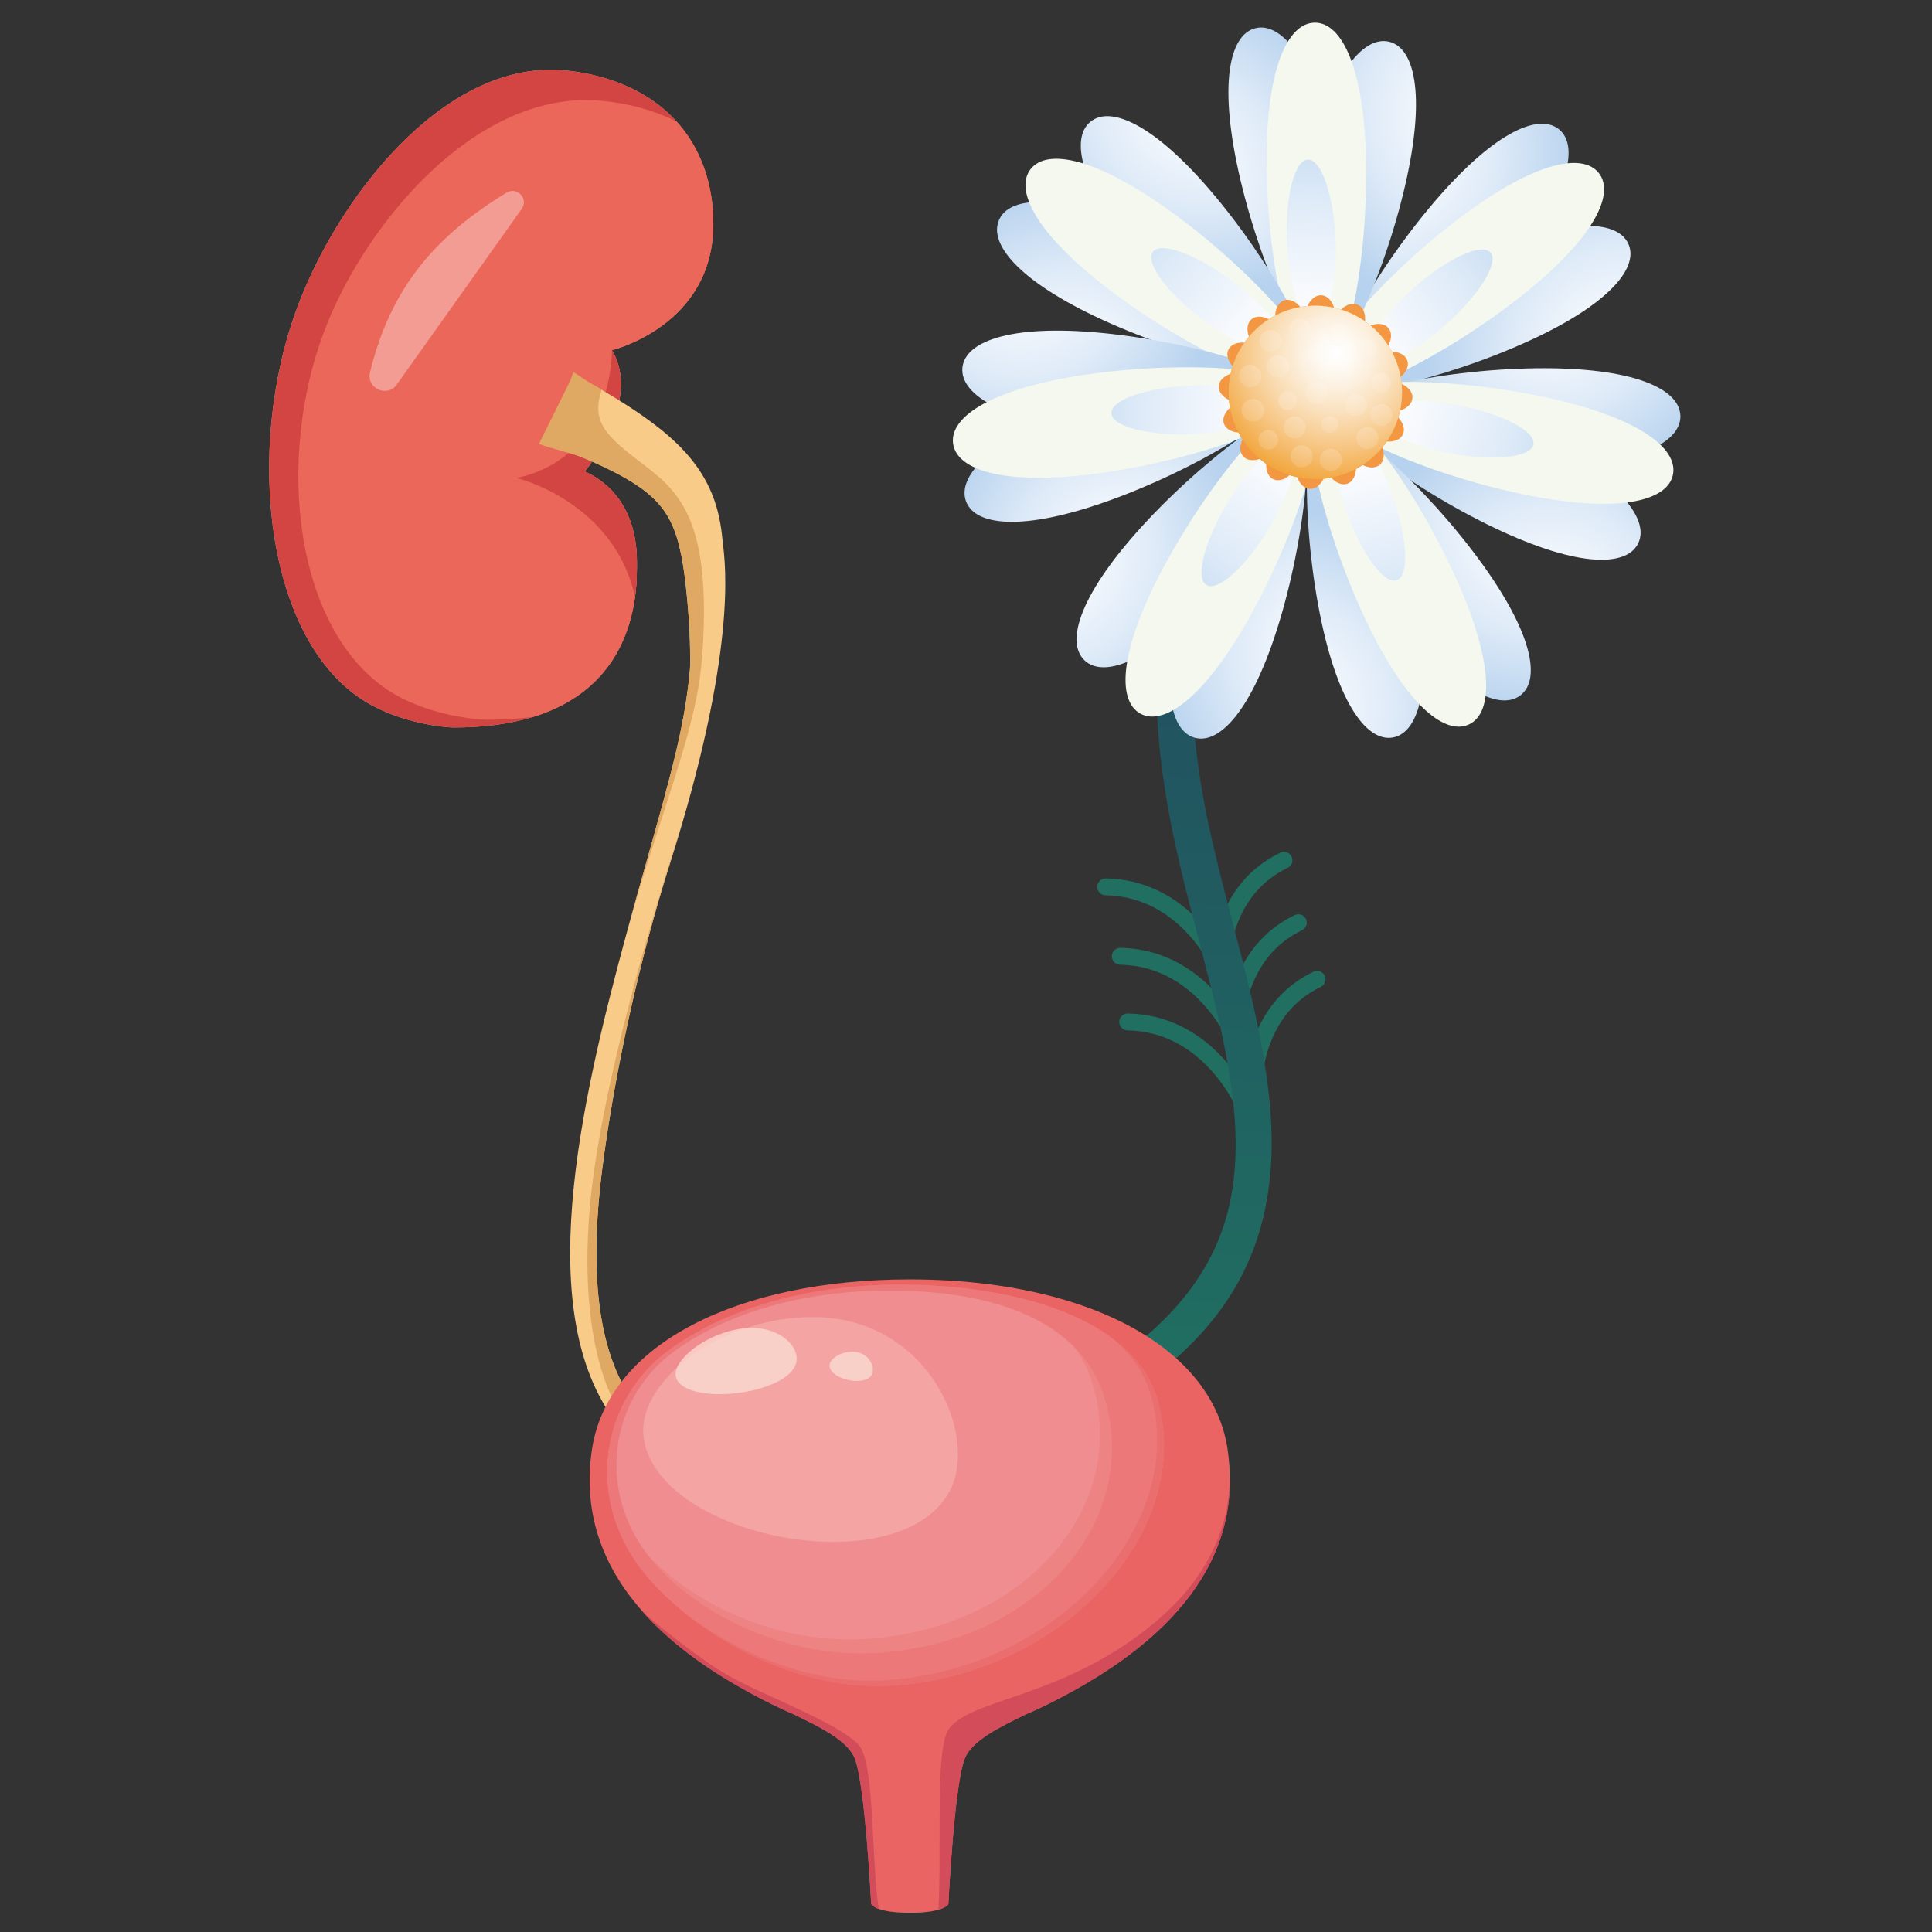 <svg xmlns="http://www.w3.org/2000/svg" xmlns:xlink="http://www.w3.org/1999/xlink" viewBox="0 0 512 512"><rect x="0" y="0" width="512" height="512" fill="#333333" stroke="none"/><defs><style>      .st0 {        fill: url(#_ÂÁ_Ï_ÌÌ_È_ËÂÌÚ_6);        mix-blend-mode: multiply;      }      .st1 {        fill: #f8c5c0;        opacity: .4;      }      .st2 {        fill: url(#_ÂÁ_Ï_ÌÌ_È_ËÂÌÚ_103);      }      .st3 {        fill: url(#_ÂÁ_Ï_ÌÌ_È_ËÂÌÚ_104);      }      .st4 {        fill: url(#_ÂÁ_Ï_ÌÌ_È_ËÂÌÚ_101);      }      .st5 {        fill: url(#_ÂÁ_Ï_ÌÌ_È_ËÂÌÚ_102);      }      .st6 {        fill: url(#_ÂÁ_Ï_ÌÌ_È_ËÂÌÚ_106);      }      .st7 {        fill: url(#_ÂÁ_Ï_ÌÌ_È_ËÂÌÚ_105);      }      .st8 {        fill: url(#_ÂÁ_Ï_ÌÌ_È_ËÂÌÚ_913);      }      .st9 {        fill: url(#_ÂÁ_Ï_ÌÌ_È_ËÂÌÚ_912);      }      .st10 {        fill: url(#_ÂÁ_Ï_ÌÌ_È_ËÂÌÚ_911);      }      .st11 {        fill: url(#_ÂÁ_Ï_ÌÌ_È_ËÂÌÚ_910);      }      .st12 {        fill: #f9cb89;      }      .st13 {        fill: url(#_ÂÁ_Ï_ÌÌ_È_ËÂÌÚ_9);      }      .st14 {        fill: #eb6759;      }      .st15 {        isolation: isolate;      }      .st16 {        fill: #d24c59;      }      .st17, .st18, .st19 {        fill: #e96463;      }      .st20 {        fill: #f19c28;      }      .st21 {        fill: #d4a49a;      }      .st18 {        opacity: .5;      }      .st19 {        opacity: .25;      }      .st22 {        fill: #f08d90;      }      .st23 {        fill: #dfa963;      }      .st24 {        fill: #f39742;      }      .st25 {        fill: #d75655;      }      .st26 {        fill: #f4f8ee;      }      .st27 {        fill: #d34542;      }      .st28 {        fill: #fff;        mix-blend-mode: soft-light;        opacity: .35;      }      .st29 {        fill: url(#_ÂÁ_Ï_ÌÌ_È_ËÂÌÚ_620);      }      .st29, .st30, .st31, .st32, .st33, .st34, .st35, .st36, .st37, .st38, .st39, .st40, .st41, .st42, .st43, .st44, .st45, .st46, .st47, .st48 {        mix-blend-mode: screen;        opacity: .18;      }      .st30 {        fill: url(#_ÂÁ_Ï_ÌÌ_È_ËÂÌÚ_611);      }      .st31 {        fill: url(#_ÂÁ_Ï_ÌÌ_È_ËÂÌÚ_610);      }      .st32 {        fill: url(#_ÂÁ_Ï_ÌÌ_È_ËÂÌÚ_612);      }      .st33 {        fill: url(#_ÂÁ_Ï_ÌÌ_È_ËÂÌÚ_614);      }      .st34 {        fill: url(#_ÂÁ_Ï_ÌÌ_È_ËÂÌÚ_613);      }      .st35 {        fill: url(#_ÂÁ_Ï_ÌÌ_È_ËÂÌÚ_615);      }      .st36 {        fill: url(#_ÂÁ_Ï_ÌÌ_È_ËÂÌÚ_619);      }      .st37 {        fill: url(#_ÂÁ_Ï_ÌÌ_È_ËÂÌÚ_616);      }      .st38 {        fill: url(#_ÂÁ_Ï_ÌÌ_È_ËÂÌÚ_618);      }      .st39 {        fill: url(#_ÂÁ_Ï_ÌÌ_È_ËÂÌÚ_617);      }      .st49 {        fill: #fce3d7;        opacity: .7;      }      .st50 {        fill: #206f61;      }      .st51 {        clip-path: url(#clippath);      }      .st52 {        fill: url(#_ÂÁ_Ï_ÌÌ_È_ËÂÌÚ_99);      }      .st53 {        fill: url(#_ÂÁ_Ï_ÌÌ_È_ËÂÌÚ_96);      }      .st54 {        fill: url(#_ÂÁ_Ï_ÌÌ_È_ËÂÌÚ_98);      }      .st55 {        fill: url(#_ÂÁ_Ï_ÌÌ_È_ËÂÌÚ_95);      }      .st56 {        fill: url(#_ÂÁ_Ï_ÌÌ_È_ËÂÌÚ_97);      }      .st57 {        fill: url(#_ÂÁ_Ï_ÌÌ_È_ËÂÌÚ_91);      }      .st58 {        fill: url(#_ÂÁ_Ï_ÌÌ_È_ËÂÌÚ_94);      }      .st59 {        fill: url(#_ÂÁ_Ï_ÌÌ_È_ËÂÌÚ_93);      }      .st60 {        fill: url(#_ÂÁ_Ï_ÌÌ_È_ËÂÌÚ_92);      }      .st61 {        fill: url(#_ÂÁ_Ï_ÌÌ_È_ËÂÌÚ_10);      }      .st62 {        fill: url(#_ÂÁ_Ï_ÌÌ_È_ËÂÌÚ_18);      }      .st40 {        fill: url(#_ÂÁ_Ï_ÌÌ_È_ËÂÌÚ_63);      }      .st41 {        fill: url(#_ÂÁ_Ï_ÌÌ_È_ËÂÌÚ_64);      }      .st42 {        fill: url(#_ÂÁ_Ï_ÌÌ_È_ËÂÌÚ_61);      }      .st43 {        fill: url(#_ÂÁ_Ï_ÌÌ_È_ËÂÌÚ_62);      }      .st44 {        fill: url(#_ÂÁ_Ï_ÌÌ_È_ËÂÌÚ_68);      }      .st45 {        fill: url(#_ÂÁ_Ï_ÌÌ_È_ËÂÌÚ_66);      }      .st46 {        fill: url(#_ÂÁ_Ï_ÌÌ_È_ËÂÌÚ_65);      }      .st47 {        fill: url(#_ÂÁ_Ï_ÌÌ_È_ËÂÌÚ_67);      }      .st48 {        fill: url(#_ÂÁ_Ï_ÌÌ_È_ËÂÌÚ_69);      }    </style><clipPath id="clippath"><path class="st27" d="M162.16,92.8s26.88-6.43,26.88-33.44c0-9.48-2.61-17.33-6.88-23.54-11.17-16.24-31.98-17.19-34.6-17.3-30.87-1.25-58.17,34.31-68.81,63.02-13.94,37.62-8.41,88.12,17.98,104.33,9.76,5.99,21.56,6.92,23.5,6.92,50.16,0,48.55-37.3,48.55-44.05s-1.93-18.33-13.83-23.79c0,0,15.37-18.65,7.2-32.15Z"></path></clipPath><linearGradient id="_&#xC2;&#xC1;_&#xCF;_&#xCC;&#xCC;_&#xC8;_&#xCB;&#xC2;&#xCC;&#xDA;_18" data-name="&#xA1;&#xC2;&#xC1;&#x2DA;&#xCF;&#x2C7;&#xCC;&#xCC;&#x2DA;&#xC8; &#x201E;&#xF8FF;&#x2021;&#x2030;&#xCB;&#xC2;&#xCC;&#xDA; 18" x1="292.96" y1="304.5" x2="292.96" y2="67.48" gradientTransform="translate(32.91 42.4) rotate(4.1)" gradientUnits="userSpaceOnUse"><stop offset="0" stop-color="#206f61"></stop><stop offset="1" stop-color="#214b60"></stop></linearGradient><radialGradient id="_&#xC2;&#xC1;_&#xCF;_&#xCC;&#xCC;_&#xC8;_&#xCB;&#xC2;&#xCC;&#xDA;_9" data-name="&#xA1;&#xC2;&#xC1;&#x2DA;&#xCF;&#x2C7;&#xCC;&#xCC;&#x2DA;&#xC8; &#x201E;&#xF8FF;&#x2021;&#x2030;&#xCB;&#xC2;&#xCC;&#xDA; 9" cx="-499.8" cy="-833.96" fx="-499.8" fy="-833.96" r="52.63" gradientTransform="translate(75.58 1000.21) rotate(52.32)" gradientUnits="userSpaceOnUse"><stop offset="0" stop-color="#fff"></stop><stop offset=".21" stop-color="#f6f9fd"></stop><stop offset=".55" stop-color="#dfebf8"></stop><stop offset=".96" stop-color="#bad4ef"></stop><stop offset="1" stop-color="#b7d2ef"></stop></radialGradient><radialGradient id="_&#xC2;&#xC1;_&#xCF;_&#xCC;&#xCC;_&#xC8;_&#xCB;&#xC2;&#xCC;&#xDA;_91" data-name="&#xA1;&#xC2;&#xC1;&#x2DA;&#xCF;&#x2C7;&#xCC;&#xCC;&#x2DA;&#xC8; &#x201E;&#xF8FF;&#x2021;&#x2030;&#xCB;&#xC2;&#xCC;&#xDA; 9" cx="-580.97" cy="-818.31" fx="-580.97" fy="-818.31" r="50.71" xlink:href="#_&#xC2;&#xC1;_&#xCF;_&#xCC;&#xCC;_&#xC8;_&#xCB;&#xC2;&#xCC;&#xDA;_9"></radialGradient><linearGradient id="_&#xC2;&#xC1;_&#xCF;_&#xCC;&#xCC;_&#xC8;_&#xCB;&#xC2;&#xCC;&#xDA;_10" data-name="&#xA1;&#xC2;&#xC1;&#x2DA;&#xCF;&#x2C7;&#xCC;&#xCC;&#x2DA;&#xC8; &#x201E;&#xF8FF;&#x2021;&#x2030;&#xCB;&#xC2;&#xCC;&#xDA; 10" x1="-374.78" y1="-887.23" x2="-369.05" y2="-952.9" gradientTransform="translate(-58.08 965.9) rotate(48.46)" gradientUnits="userSpaceOnUse"><stop offset="0" stop-color="#fff"></stop><stop offset=".21" stop-color="#f6f9fd"></stop><stop offset=".55" stop-color="#dfebf8"></stop><stop offset=".96" stop-color="#bad4ef"></stop><stop offset="1" stop-color="#b7d2ef"></stop></linearGradient><radialGradient id="_&#xC2;&#xC1;_&#xCF;_&#xCC;&#xCC;_&#xC8;_&#xCB;&#xC2;&#xCC;&#xDA;_92" data-name="&#xA1;&#xC2;&#xC1;&#x2DA;&#xCF;&#x2C7;&#xCC;&#xCC;&#x2DA;&#xC8; &#x201E;&#xF8FF;&#x2021;&#x2030;&#xCB;&#xC2;&#xCC;&#xDA; 9" cx="2313.33" cy="-1137.33" fx="2313.33" fy="-1137.33" r="52.63" gradientTransform="translate(-1908.33 1195.09) rotate(-.68)" xlink:href="#_&#xC2;&#xC1;_&#xCF;_&#xCC;&#xCC;_&#xC8;_&#xCB;&#xC2;&#xCC;&#xDA;_9"></radialGradient><radialGradient id="_&#xC2;&#xC1;_&#xCF;_&#xCC;&#xCC;_&#xC8;_&#xCB;&#xC2;&#xCC;&#xDA;_93" data-name="&#xA1;&#xC2;&#xC1;&#x2DA;&#xCF;&#x2C7;&#xCC;&#xCC;&#x2DA;&#xC8; &#x201E;&#xF8FF;&#x2021;&#x2030;&#xCB;&#xC2;&#xCC;&#xDA; 9" cx="2232.16" cy="-1121.68" fx="2232.16" fy="-1121.68" r="50.72" gradientTransform="translate(-1908.33 1195.09) rotate(-.68)" xlink:href="#_&#xC2;&#xC1;_&#xCF;_&#xCC;&#xCC;_&#xC8;_&#xCB;&#xC2;&#xCC;&#xDA;_9"></radialGradient><linearGradient id="_&#xC2;&#xC1;_&#xCF;_&#xCC;&#xCC;_&#xC8;_&#xCB;&#xC2;&#xCC;&#xDA;_101" data-name="&#xA1;&#xC2;&#xC1;&#x2DA;&#xCF;&#x2C7;&#xCC;&#xCC;&#x2DA;&#xC8; &#x201E;&#xF8FF;&#x2021;&#x2030;&#xCB;&#xC2;&#xCC;&#xDA; 10" x1="-188.76" y1="651.29" x2="-183.04" y2="585.62" gradientTransform="translate(534 -561.49)" xlink:href="#_&#xC2;&#xC1;_&#xCF;_&#xCC;&#xCC;_&#xC8;_&#xCB;&#xC2;&#xCC;&#xDA;_10"></linearGradient><radialGradient id="_&#xC2;&#xC1;_&#xCF;_&#xCC;&#xCC;_&#xC8;_&#xCB;&#xC2;&#xCC;&#xDA;_94" data-name="&#xA1;&#xC2;&#xC1;&#x2DA;&#xCF;&#x2C7;&#xCC;&#xCC;&#x2DA;&#xC8; &#x201E;&#xF8FF;&#x2021;&#x2030;&#xCB;&#xC2;&#xCC;&#xDA; 9" cx="4301.43" cy="996.39" fx="4301.43" fy="996.39" r="52.63" gradientTransform="translate(-3036.83 2895.16) rotate(-53.58)" xlink:href="#_&#xC2;&#xC1;_&#xCF;_&#xCC;&#xCC;_&#xC8;_&#xCB;&#xC2;&#xCC;&#xDA;_9"></radialGradient><radialGradient id="_&#xC2;&#xC1;_&#xCF;_&#xCC;&#xCC;_&#xC8;_&#xCB;&#xC2;&#xCC;&#xDA;_95" data-name="&#xA1;&#xC2;&#xC1;&#x2DA;&#xCF;&#x2C7;&#xCC;&#xCC;&#x2DA;&#xC8; &#x201E;&#xF8FF;&#x2021;&#x2030;&#xCB;&#xC2;&#xCC;&#xDA; 9" cx="4220.26" cy="1012.05" fx="4220.26" fy="1012.05" r="50.72" gradientTransform="translate(-3036.83 2895.16) rotate(-53.58)" xlink:href="#_&#xC2;&#xC1;_&#xCF;_&#xCC;&#xCC;_&#xC8;_&#xCB;&#xC2;&#xCC;&#xDA;_9"></radialGradient><linearGradient id="_&#xC2;&#xC1;_&#xCF;_&#xCC;&#xCC;_&#xC8;_&#xCB;&#xC2;&#xCC;&#xDA;_102" data-name="&#xA1;&#xC2;&#xC1;&#x2DA;&#xCF;&#x2C7;&#xCC;&#xCC;&#x2DA;&#xC8; &#x201E;&#xF8FF;&#x2021;&#x2030;&#xCB;&#xC2;&#xCC;&#xDA; 10" x1="-1247.17" y1="1845.07" x2="-1241.45" y2="1779.41" gradientTransform="translate(1568.13 -1744.23)" xlink:href="#_&#xC2;&#xC1;_&#xCF;_&#xCC;&#xCC;_&#xC8;_&#xCB;&#xC2;&#xCC;&#xDA;_10"></linearGradient><radialGradient id="_&#xC2;&#xC1;_&#xCF;_&#xCC;&#xCC;_&#xC8;_&#xCB;&#xC2;&#xCC;&#xDA;_96" data-name="&#xA1;&#xC2;&#xC1;&#x2DA;&#xCF;&#x2C7;&#xCC;&#xCC;&#x2DA;&#xC8; &#x201E;&#xF8FF;&#x2021;&#x2030;&#xCB;&#xC2;&#xCC;&#xDA; 9" cx="4100.22" cy="3450" fx="4100.22" fy="3450" r="52.63" gradientTransform="translate(-2568.35 4615.77) rotate(-98.08)" xlink:href="#_&#xC2;&#xC1;_&#xCF;_&#xCC;&#xCC;_&#xC8;_&#xCB;&#xC2;&#xCC;&#xDA;_9"></radialGradient><radialGradient id="_&#xC2;&#xC1;_&#xCF;_&#xCC;&#xCC;_&#xC8;_&#xCB;&#xC2;&#xCC;&#xDA;_97" data-name="&#xA1;&#xC2;&#xC1;&#x2DA;&#xCF;&#x2C7;&#xCC;&#xCC;&#x2DA;&#xC8; &#x201E;&#xF8FF;&#x2021;&#x2030;&#xCB;&#xC2;&#xCC;&#xDA; 9" cx="4019.04" cy="3465.65" fx="4019.04" fy="3465.65" r="50.72" gradientTransform="translate(-2568.35 4615.77) rotate(-98.08)" xlink:href="#_&#xC2;&#xC1;_&#xCF;_&#xCC;&#xCC;_&#xC8;_&#xCB;&#xC2;&#xCC;&#xDA;_9"></radialGradient><linearGradient id="_&#xC2;&#xC1;_&#xCF;_&#xCC;&#xCC;_&#xC8;_&#xCB;&#xC2;&#xCC;&#xDA;_103" data-name="&#xA1;&#xC2;&#xC1;&#x2DA;&#xCF;&#x2C7;&#xCC;&#xCC;&#x2DA;&#xC8; &#x201E;&#xF8FF;&#x2021;&#x2030;&#xCB;&#xC2;&#xCC;&#xDA; 10" x1="-2498.16" y1="1989.43" x2="-2492.43" y2="1923.77" gradientTransform="translate(-1649.93 -2387.52) rotate(-90)" xlink:href="#_&#xC2;&#xC1;_&#xCF;_&#xCC;&#xCC;_&#xC8;_&#xCB;&#xC2;&#xCC;&#xDA;_10"></linearGradient><radialGradient id="_&#xC2;&#xC1;_&#xCF;_&#xCC;&#xCC;_&#xC8;_&#xCB;&#xC2;&#xCC;&#xDA;_98" data-name="&#xA1;&#xC2;&#xC1;&#x2DA;&#xCF;&#x2C7;&#xCC;&#xCC;&#x2DA;&#xC8; &#x201E;&#xF8FF;&#x2021;&#x2030;&#xCB;&#xC2;&#xCC;&#xDA; 9" cx="-2001.7" cy="1455.03" fx="-2001.7" fy="1455.03" r="52.63" gradientTransform="translate(1423.97 2420.03) rotate(101.83)" xlink:href="#_&#xC2;&#xC1;_&#xCF;_&#xCC;&#xCC;_&#xC8;_&#xCB;&#xC2;&#xCC;&#xDA;_9"></radialGradient><radialGradient id="_&#xC2;&#xC1;_&#xCF;_&#xCC;&#xCC;_&#xC8;_&#xCB;&#xC2;&#xCC;&#xDA;_99" data-name="&#xA1;&#xC2;&#xC1;&#x2DA;&#xCF;&#x2C7;&#xCC;&#xCC;&#x2DA;&#xC8; &#x201E;&#xF8FF;&#x2021;&#x2030;&#xCB;&#xC2;&#xCC;&#xDA; 9" cx="-2082.87" cy="1470.68" fx="-2082.87" fy="1470.68" r="50.72" gradientTransform="translate(1423.97 2420.03) rotate(101.83)" xlink:href="#_&#xC2;&#xC1;_&#xCF;_&#xCC;&#xCC;_&#xC8;_&#xCB;&#xC2;&#xCC;&#xDA;_9"></radialGradient><linearGradient id="_&#xC2;&#xC1;_&#xCF;_&#xCC;&#xCC;_&#xC8;_&#xCB;&#xC2;&#xCC;&#xDA;_104" data-name="&#xA1;&#xC2;&#xC1;&#x2DA;&#xCF;&#x2C7;&#xCC;&#xCC;&#x2DA;&#xC8; &#x201E;&#xF8FF;&#x2021;&#x2030;&#xCB;&#xC2;&#xCC;&#xDA; 10" x1="-1637.45" y1="-1546.56" x2="-1631.72" y2="-1612.22" gradientTransform="translate(-1250.29 -1455.69) rotate(-180)" xlink:href="#_&#xC2;&#xC1;_&#xCF;_&#xCC;&#xCC;_&#xC8;_&#xCB;&#xC2;&#xCC;&#xDA;_10"></linearGradient><radialGradient id="_&#xC2;&#xC1;_&#xCF;_&#xCC;&#xCC;_&#xC8;_&#xCB;&#xC2;&#xCC;&#xDA;_910" data-name="&#xA1;&#xC2;&#xC1;&#x2DA;&#xCF;&#x2C7;&#xCC;&#xCC;&#x2DA;&#xC8; &#x201E;&#xF8FF;&#x2021;&#x2030;&#xCB;&#xC2;&#xCC;&#xDA; 9" cx="-1073.43" cy="4230.19" fx="-1073.43" fy="4230.19" r="52.63" gradientTransform="translate(1140.49 4477.73) rotate(155.19)" xlink:href="#_&#xC2;&#xC1;_&#xCF;_&#xCC;&#xCC;_&#xC8;_&#xCB;&#xC2;&#xCC;&#xDA;_9"></radialGradient><radialGradient id="_&#xC2;&#xC1;_&#xCF;_&#xCC;&#xCC;_&#xC8;_&#xCB;&#xC2;&#xCC;&#xDA;_911" data-name="&#xA1;&#xC2;&#xC1;&#x2DA;&#xCF;&#x2C7;&#xCC;&#xCC;&#x2DA;&#xC8; &#x201E;&#xF8FF;&#x2021;&#x2030;&#xCB;&#xC2;&#xCC;&#xDA; 9" cx="-1154.6" cy="4245.85" fx="-1154.6" fy="4245.85" r="50.71" gradientTransform="translate(1140.49 4477.73) rotate(155.19)" xlink:href="#_&#xC2;&#xC1;_&#xCF;_&#xCC;&#xCC;_&#xC8;_&#xCB;&#xC2;&#xCC;&#xDA;_9"></radialGradient><linearGradient id="_&#xC2;&#xC1;_&#xCF;_&#xCC;&#xCC;_&#xC8;_&#xCB;&#xC2;&#xCC;&#xDA;_105" data-name="&#xA1;&#xC2;&#xC1;&#x2DA;&#xCF;&#x2C7;&#xCC;&#xCC;&#x2DA;&#xC8; &#x201E;&#xF8FF;&#x2021;&#x2030;&#xCB;&#xC2;&#xCC;&#xDA; 10" x1="-3093.25" y1="-632.59" x2="-3087.52" y2="-698.25" gradientTransform="translate(-2728.72 -517.7) rotate(180)" xlink:href="#_&#xC2;&#xC1;_&#xCF;_&#xCC;&#xCC;_&#xC8;_&#xCB;&#xC2;&#xCC;&#xDA;_10"></linearGradient><radialGradient id="_&#xC2;&#xC1;_&#xCF;_&#xCC;&#xCC;_&#xC8;_&#xCB;&#xC2;&#xCC;&#xDA;_912" data-name="&#xA1;&#xC2;&#xC1;&#x2DA;&#xCF;&#x2C7;&#xCC;&#xCC;&#x2DA;&#xC8; &#x201E;&#xF8FF;&#x2021;&#x2030;&#xCB;&#xC2;&#xCC;&#xDA; 9" cx="1709.49" cy="5139.38" fx="1709.49" fy="5139.38" r="52.63" gradientTransform="translate(-678.91 5478.22) rotate(-151.44)" xlink:href="#_&#xC2;&#xC1;_&#xCF;_&#xCC;&#xCC;_&#xC8;_&#xCB;&#xC2;&#xCC;&#xDA;_9"></radialGradient><radialGradient id="_&#xC2;&#xC1;_&#xCF;_&#xCC;&#xCC;_&#xC8;_&#xCB;&#xC2;&#xCC;&#xDA;_913" data-name="&#xA1;&#xC2;&#xC1;&#x2DA;&#xCF;&#x2C7;&#xCC;&#xCC;&#x2DA;&#xC8; &#x201E;&#xF8FF;&#x2021;&#x2030;&#xCB;&#xC2;&#xCC;&#xDA; 9" cx="1628.32" cy="5155.03" fx="1628.32" fy="5155.03" r="50.72" gradientTransform="translate(-678.91 5478.22) rotate(-151.44)" xlink:href="#_&#xC2;&#xC1;_&#xCF;_&#xCC;&#xCC;_&#xC8;_&#xCB;&#xC2;&#xCC;&#xDA;_9"></radialGradient><linearGradient id="_&#xC2;&#xC1;_&#xCF;_&#xCC;&#xCC;_&#xC8;_&#xCB;&#xC2;&#xCC;&#xDA;_106" data-name="&#xA1;&#xC2;&#xC1;&#x2DA;&#xCF;&#x2C7;&#xCC;&#xCC;&#x2DA;&#xC8; &#x201E;&#xF8FF;&#x2021;&#x2030;&#xCB;&#xC2;&#xCC;&#xDA; 10" x1="-3175.28" y1="910.35" x2="-3169.55" y2="844.69" gradientTransform="translate(-555.06 -3036.54) rotate(-90)" xlink:href="#_&#xC2;&#xC1;_&#xCF;_&#xCC;&#xCC;_&#xC8;_&#xCB;&#xC2;&#xCC;&#xDA;_10"></linearGradient><radialGradient id="_&#xC2;&#xC1;_&#xCF;_&#xCC;&#xCC;_&#xC8;_&#xCB;&#xC2;&#xCC;&#xDA;_6" data-name="&#xA1;&#xC2;&#xC1;&#x2DA;&#xCF;&#x2C7;&#xCC;&#xCC;&#x2DA;&#xC8; &#x201E;&#xF8FF;&#x2021;&#x2030;&#xCB;&#xC2;&#xCC;&#xDA; 6" cx="-379.63" cy="-886.23" fx="-379.63" fy="-886.23" r="37.64" gradientTransform="translate(-570.69 -144.45) rotate(128.34)" gradientUnits="userSpaceOnUse"><stop offset="0" stop-color="#fff"></stop><stop offset=".1" stop-color="#fefbf6"></stop><stop offset=".25" stop-color="#fcf0df"></stop><stop offset=".44" stop-color="#fadfba"></stop><stop offset=".66" stop-color="#f7c786"></stop><stop offset=".9" stop-color="#f2a944"></stop><stop offset="1" stop-color="#f19c28"></stop></radialGradient><radialGradient id="_&#xC2;&#xC1;_&#xCF;_&#xCC;&#xCC;_&#xC8;_&#xCB;&#xC2;&#xCC;&#xDA;_61" data-name="&#xA1;&#xC2;&#xC1;&#x2DA;&#xCF;&#x2C7;&#xCC;&#xCC;&#x2DA;&#xC8; &#x201E;&#xF8FF;&#x2021;&#x2030;&#xCB;&#xC2;&#xCC;&#xDA; 6" cx="-376.86" cy="-896.1" fx="-376.86" fy="-896.1" r="28.04" gradientTransform="translate(-57.5 965.3) rotate(48.46)" xlink:href="#_&#xC2;&#xC1;_&#xCF;_&#xCC;&#xCC;_&#xC8;_&#xCB;&#xC2;&#xCC;&#xDA;_6"></radialGradient><radialGradient id="_&#xC2;&#xC1;_&#xCF;_&#xCC;&#xCC;_&#xC8;_&#xCB;&#xC2;&#xCC;&#xDA;_62" data-name="&#xA1;&#xC2;&#xC1;&#x2DA;&#xCF;&#x2C7;&#xCC;&#xCC;&#x2DA;&#xC8; &#x201E;&#xF8FF;&#x2021;&#x2030;&#xCB;&#xC2;&#xCC;&#xDA; 6" cx="-367.42" cy="-892.85" fx="-367.42" fy="-892.85" r="25.31" gradientTransform="translate(-57.5 965.3) rotate(48.46)" xlink:href="#_&#xC2;&#xC1;_&#xCF;_&#xCC;&#xCC;_&#xC8;_&#xCB;&#xC2;&#xCC;&#xDA;_6"></radialGradient><radialGradient id="_&#xC2;&#xC1;_&#xCF;_&#xCC;&#xCC;_&#xC8;_&#xCB;&#xC2;&#xCC;&#xDA;_63" data-name="&#xA1;&#xC2;&#xC1;&#x2DA;&#xCF;&#x2C7;&#xCC;&#xCC;&#x2DA;&#xC8; &#x201E;&#xF8FF;&#x2021;&#x2030;&#xCB;&#xC2;&#xCC;&#xDA; 6" cx="-376.86" cy="-887.63" fx="-376.86" fy="-887.63" r="28.04" gradientTransform="translate(-57.5 965.3) rotate(48.46)" xlink:href="#_&#xC2;&#xC1;_&#xCF;_&#xCC;&#xCC;_&#xC8;_&#xCB;&#xC2;&#xCC;&#xDA;_6"></radialGradient><radialGradient id="_&#xC2;&#xC1;_&#xCF;_&#xCC;&#xCC;_&#xC8;_&#xCB;&#xC2;&#xCC;&#xDA;_64" data-name="&#xA1;&#xC2;&#xC1;&#x2DA;&#xCF;&#x2C7;&#xCC;&#xCC;&#x2DA;&#xC8; &#x201E;&#xF8FF;&#x2021;&#x2030;&#xCB;&#xC2;&#xCC;&#xDA; 6" cx="-384.63" cy="-893.18" fx="-384.63" fy="-893.18" r="28.04" gradientTransform="translate(-57.5 965.3) rotate(48.46)" xlink:href="#_&#xC2;&#xC1;_&#xCF;_&#xCC;&#xCC;_&#xC8;_&#xCB;&#xC2;&#xCC;&#xDA;_6"></radialGradient><radialGradient id="_&#xC2;&#xC1;_&#xCF;_&#xCC;&#xCC;_&#xC8;_&#xCB;&#xC2;&#xCC;&#xDA;_65" data-name="&#xA1;&#xC2;&#xC1;&#x2DA;&#xCF;&#x2C7;&#xCC;&#xCC;&#x2DA;&#xC8; &#x201E;&#xF8FF;&#x2021;&#x2030;&#xCB;&#xC2;&#xCC;&#xDA; 6" cx="-392.43" cy="-886.44" fx="-392.43" fy="-886.44" r="28.04" gradientTransform="translate(-57.5 965.3) rotate(48.46)" xlink:href="#_&#xC2;&#xC1;_&#xCF;_&#xCC;&#xCC;_&#xC8;_&#xCB;&#xC2;&#xCC;&#xDA;_6"></radialGradient><radialGradient id="_&#xC2;&#xC1;_&#xCF;_&#xCC;&#xCC;_&#xC8;_&#xCB;&#xC2;&#xCC;&#xDA;_66" data-name="&#xA1;&#xC2;&#xC1;&#x2DA;&#xCF;&#x2C7;&#xCC;&#xCC;&#x2DA;&#xC8; &#x201E;&#xF8FF;&#x2021;&#x2030;&#xCB;&#xC2;&#xCC;&#xDA; 6" cx="-384.47" cy="-883.21" fx="-384.47" fy="-883.21" r="25.52" gradientTransform="translate(-57.5 965.3) rotate(48.46)" xlink:href="#_&#xC2;&#xC1;_&#xCF;_&#xCC;&#xCC;_&#xC8;_&#xCB;&#xC2;&#xCC;&#xDA;_6"></radialGradient><radialGradient id="_&#xC2;&#xC1;_&#xCF;_&#xCC;&#xCC;_&#xC8;_&#xCB;&#xC2;&#xCC;&#xDA;_67" data-name="&#xA1;&#xC2;&#xC1;&#x2DA;&#xCF;&#x2C7;&#xCC;&#xCC;&#x2DA;&#xC8; &#x201E;&#xF8FF;&#x2021;&#x2030;&#xCB;&#xC2;&#xCC;&#xDA; 6" cx="-367.6" cy="-884.36" fx="-367.6" fy="-884.36" r="28.04" gradientTransform="translate(-57.5 965.3) rotate(48.46)" xlink:href="#_&#xC2;&#xC1;_&#xCF;_&#xCC;&#xCC;_&#xC8;_&#xCB;&#xC2;&#xCC;&#xDA;_6"></radialGradient><radialGradient id="_&#xC2;&#xC1;_&#xCF;_&#xCC;&#xCC;_&#xC8;_&#xCB;&#xC2;&#xCC;&#xDA;_68" data-name="&#xA1;&#xC2;&#xC1;&#x2DA;&#xCF;&#x2C7;&#xCC;&#xCC;&#x2DA;&#xC8; &#x201E;&#xF8FF;&#x2021;&#x2030;&#xCB;&#xC2;&#xCC;&#xDA; 6" cx="-361.16" cy="-887.63" fx="-361.16" fy="-887.63" r="28.04" gradientTransform="translate(-57.5 965.3) rotate(48.46)" xlink:href="#_&#xC2;&#xC1;_&#xCF;_&#xCC;&#xCC;_&#xC8;_&#xCB;&#xC2;&#xCC;&#xDA;_6"></radialGradient><radialGradient id="_&#xC2;&#xC1;_&#xCF;_&#xCC;&#xCC;_&#xC8;_&#xCB;&#xC2;&#xCC;&#xDA;_69" data-name="&#xA1;&#xC2;&#xC1;&#x2DA;&#xCF;&#x2C7;&#xCC;&#xCC;&#x2DA;&#xC8; &#x201E;&#xF8FF;&#x2021;&#x2030;&#xCB;&#xC2;&#xCC;&#xDA; 6" cx="-359.05" cy="-880.8" fx="-359.05" fy="-880.8" r="28.04" gradientTransform="translate(-57.5 965.3) rotate(48.46)" xlink:href="#_&#xC2;&#xC1;_&#xCF;_&#xCC;&#xCC;_&#xC8;_&#xCB;&#xC2;&#xCC;&#xDA;_6"></radialGradient><radialGradient id="_&#xC2;&#xC1;_&#xCF;_&#xCC;&#xCC;_&#xC8;_&#xCB;&#xC2;&#xCC;&#xDA;_610" data-name="&#xA1;&#xC2;&#xC1;&#x2DA;&#xCF;&#x2C7;&#xCC;&#xCC;&#x2DA;&#xC8; &#x201E;&#xF8FF;&#x2021;&#x2030;&#xCB;&#xC2;&#xCC;&#xDA; 6" cx="-376.86" cy="-878.62" fx="-376.86" fy="-878.62" r="28.04" gradientTransform="translate(-57.5 965.3) rotate(48.46)" xlink:href="#_&#xC2;&#xC1;_&#xCF;_&#xCC;&#xCC;_&#xC8;_&#xCB;&#xC2;&#xCC;&#xDA;_6"></radialGradient><radialGradient id="_&#xC2;&#xC1;_&#xCF;_&#xCC;&#xCC;_&#xC8;_&#xCB;&#xC2;&#xCC;&#xDA;_611" data-name="&#xA1;&#xC2;&#xC1;&#x2DA;&#xCF;&#x2C7;&#xCC;&#xCC;&#x2DA;&#xC8; &#x201E;&#xF8FF;&#x2021;&#x2030;&#xCB;&#xC2;&#xCC;&#xDA; 6" cx="-367.86" cy="-874.89" fx="-367.86" fy="-874.89" r="21.4" gradientTransform="translate(-57.5 965.3) rotate(48.46)" xlink:href="#_&#xC2;&#xC1;_&#xCF;_&#xCC;&#xCC;_&#xC8;_&#xCB;&#xC2;&#xCC;&#xDA;_6"></radialGradient><radialGradient id="_&#xC2;&#xC1;_&#xCF;_&#xCC;&#xCC;_&#xC8;_&#xCB;&#xC2;&#xCC;&#xDA;_612" data-name="&#xA1;&#xC2;&#xC1;&#x2DA;&#xCF;&#x2C7;&#xCC;&#xCC;&#x2DA;&#xC8; &#x201E;&#xF8FF;&#x2021;&#x2030;&#xCB;&#xC2;&#xCC;&#xDA; 6" cx="-373.93" cy="-868.26" fx="-373.93" fy="-868.26" r="28.04" gradientTransform="translate(-57.5 965.3) rotate(48.46)" xlink:href="#_&#xC2;&#xC1;_&#xCF;_&#xCC;&#xCC;_&#xC8;_&#xCB;&#xC2;&#xCC;&#xDA;_6"></radialGradient><radialGradient id="_&#xC2;&#xC1;_&#xCF;_&#xCC;&#xCC;_&#xC8;_&#xCB;&#xC2;&#xCC;&#xDA;_613" data-name="&#xA1;&#xC2;&#xC1;&#x2DA;&#xCF;&#x2C7;&#xCC;&#xCC;&#x2DA;&#xC8; &#x201E;&#xF8FF;&#x2021;&#x2030;&#xCB;&#xC2;&#xCC;&#xDA; 6" cx="-367.01" cy="-864.55" fx="-367.01" fy="-864.55" r="28.04" gradientTransform="translate(-57.5 965.3) rotate(48.46)" xlink:href="#_&#xC2;&#xC1;_&#xCF;_&#xCC;&#xCC;_&#xC8;_&#xCB;&#xC2;&#xCC;&#xDA;_6"></radialGradient><radialGradient id="_&#xC2;&#xC1;_&#xCF;_&#xCC;&#xCC;_&#xC8;_&#xCB;&#xC2;&#xCC;&#xDA;_614" data-name="&#xA1;&#xC2;&#xC1;&#x2DA;&#xCF;&#x2C7;&#xCC;&#xCC;&#x2DA;&#xC8; &#x201E;&#xF8FF;&#x2021;&#x2030;&#xCB;&#xC2;&#xCC;&#xDA; 6" cx="-375.92" cy="-860.45" fx="-375.92" fy="-860.45" r="24.98" gradientTransform="translate(-57.5 965.3) rotate(48.46)" xlink:href="#_&#xC2;&#xC1;_&#xCF;_&#xCC;&#xCC;_&#xC8;_&#xCB;&#xC2;&#xCC;&#xDA;_6"></radialGradient><radialGradient id="_&#xC2;&#xC1;_&#xCF;_&#xCC;&#xCC;_&#xC8;_&#xCB;&#xC2;&#xCC;&#xDA;_615" data-name="&#xA1;&#xC2;&#xC1;&#x2DA;&#xCF;&#x2C7;&#xCC;&#xCC;&#x2DA;&#xC8; &#x201E;&#xF8FF;&#x2021;&#x2030;&#xCB;&#xC2;&#xCC;&#xDA; 6" cx="-361.16" cy="-869.73" fx="-361.16" fy="-869.73" r="28.04" gradientTransform="translate(-57.5 965.3) rotate(48.46)" xlink:href="#_&#xC2;&#xC1;_&#xCF;_&#xCC;&#xCC;_&#xC8;_&#xCB;&#xC2;&#xCC;&#xDA;_6"></radialGradient><radialGradient id="_&#xC2;&#xC1;_&#xCF;_&#xCC;&#xCC;_&#xC8;_&#xCB;&#xC2;&#xCC;&#xDA;_616" data-name="&#xA1;&#xC2;&#xC1;&#x2DA;&#xCF;&#x2C7;&#xCC;&#xCC;&#x2DA;&#xC8; &#x201E;&#xF8FF;&#x2021;&#x2030;&#xCB;&#xC2;&#xCC;&#xDA; 6" cx="-389.02" cy="-875.71" fx="-389.02" fy="-875.71" r="28.67" gradientTransform="translate(-57.5 965.3) rotate(48.46)" xlink:href="#_&#xC2;&#xC1;_&#xCF;_&#xCC;&#xCC;_&#xC8;_&#xCB;&#xC2;&#xCC;&#xDA;_6"></radialGradient><radialGradient id="_&#xC2;&#xC1;_&#xCF;_&#xCC;&#xCC;_&#xC8;_&#xCB;&#xC2;&#xCC;&#xDA;_617" data-name="&#xA1;&#xC2;&#xC1;&#x2DA;&#xCF;&#x2C7;&#xCC;&#xCC;&#x2DA;&#xC8; &#x201E;&#xF8FF;&#x2021;&#x2030;&#xCB;&#xC2;&#xCC;&#xDA; 6" cx="-392.01" cy="-868.52" fx="-392.01" fy="-868.52" r="28.67" gradientTransform="translate(-57.5 965.3) rotate(48.46)" xlink:href="#_&#xC2;&#xC1;_&#xCF;_&#xCC;&#xCC;_&#xC8;_&#xCB;&#xC2;&#xCC;&#xDA;_6"></radialGradient><radialGradient id="_&#xC2;&#xC1;_&#xCF;_&#xCC;&#xCC;_&#xC8;_&#xCB;&#xC2;&#xCC;&#xDA;_618" data-name="&#xA1;&#xC2;&#xC1;&#x2DA;&#xCF;&#x2C7;&#xCC;&#xCC;&#x2DA;&#xC8; &#x201E;&#xF8FF;&#x2021;&#x2030;&#xCB;&#xC2;&#xCC;&#xDA; 6" cx="-135.18" cy="-1055.44" fx="-135.18" fy="-1055.44" r="28.04" gradientTransform="translate(-255.44 786.81) rotate(48.47) scale(.85)" xlink:href="#_&#xC2;&#xC1;_&#xCF;_&#xCC;&#xCC;_&#xC8;_&#xCB;&#xC2;&#xCC;&#xDA;_6"></radialGradient><radialGradient id="_&#xC2;&#xC1;_&#xCF;_&#xCC;&#xCC;_&#xC8;_&#xCB;&#xC2;&#xCC;&#xDA;_619" data-name="&#xA1;&#xC2;&#xC1;&#x2DA;&#xCF;&#x2C7;&#xCC;&#xCC;&#x2DA;&#xC8; &#x201E;&#xF8FF;&#x2021;&#x2030;&#xCB;&#xC2;&#xCC;&#xDA; 6" cx="-384.74" cy="-863.05" fx="-384.74" fy="-863.05" r="28.67" gradientTransform="translate(-57.5 965.3) rotate(48.46)" xlink:href="#_&#xC2;&#xC1;_&#xCF;_&#xCC;&#xCC;_&#xC8;_&#xCB;&#xC2;&#xCC;&#xDA;_6"></radialGradient><radialGradient id="_&#xC2;&#xC1;_&#xCF;_&#xCC;&#xCC;_&#xC8;_&#xCB;&#xC2;&#xCC;&#xDA;_620" data-name="&#xA1;&#xC2;&#xC1;&#x2DA;&#xCF;&#x2C7;&#xCC;&#xCC;&#x2DA;&#xC8; &#x201E;&#xF8FF;&#x2021;&#x2030;&#xCB;&#xC2;&#xCC;&#xDA; 6" cx="-395.36" cy="-878.63" fx="-395.36" fy="-878.63" r="28.04" gradientTransform="translate(-57.5 965.3) rotate(48.46)" xlink:href="#_&#xC2;&#xC1;_&#xCF;_&#xCC;&#xCC;_&#xC8;_&#xCB;&#xC2;&#xCC;&#xDA;_6"></radialGradient></defs><g class="st15"><g id="Calque_1"><g><g><path class="st21" d="M162.16,92.8s26.88-6.43,26.88-33.44c0-9.48-2.61-17.33-6.88-23.54-11.17-16.24-31.98-17.19-34.6-17.3-30.87-1.25-58.17,34.31-68.81,63.02-13.94,37.62-8.41,88.12,17.98,104.33,9.76,5.99,21.56,6.92,23.5,6.92,50.16,0,48.55-37.3,48.55-44.05s-1.93-18.33-13.83-23.79c0,0,15.37-18.65,7.2-32.15Z"></path><g><path class="st27" d="M162.16,92.8s26.88-6.43,26.88-33.44c0-9.48-2.61-17.33-6.88-23.54-11.17-16.24-31.98-17.19-34.6-17.3-30.87-1.25-58.17,34.31-68.81,63.02-13.94,37.62-8.41,88.12,17.98,104.33,9.76,5.99,21.56,6.92,23.5,6.92,50.16,0,48.55-37.3,48.55-44.05s-1.93-18.33-13.83-23.79c0,0,15.37-18.65,7.2-32.15Z"></path><g class="st51"><path class="st14" d="M171.76,96.53s27.44-6.06,27.44-31.5c0-8.93-2.67-16.33-7.02-22.17-11.4-15.3-32.65-16.2-35.31-16.3-31.51-1.18-59.37,32.32-70.23,59.37-14.23,35.44-8.59,83.02,18.35,98.29,9.96,5.65,22,6.52,23.99,6.52,51.2,0,49.55-35.14,49.55-41.5s-1.97-17.27-14.11-22.42c0,0,15.68-17.57,7.35-30.29Z"></path><path class="st27" d="M162.16,92.8s.59,28.37-25.27,33.87c0,0,39.61,9.35,31.36,53.37-8.25,44.02,29.71-24.21,29.71-24.21l-16.51-63.82-19.29.8Z"></path><path class="st28" d="M134.25,51.05c-18.56,11.32-30.62,24.82-36.19,47.6-1.04,4.26,4.56,6.83,7.1,3.26l33.11-46.56c1.89-2.66-1.23-6-4.02-4.3Z"></path></g></g></g><g><g><g><path class="st50" d="M330.05,291.3c.38.79,1.21,1.31,2.14,1.25,1.23-.07,2.17-1.13,2.1-2.36,0-.11-.26-5.34,1.59-11.47,2.43-8.06,7.19-13.84,14.14-17.19,1.11-.54,1.58-1.87,1.04-2.98h0c-.54-1.11-1.87-1.58-2.98-1.04-19.4,9.35-18.31,31.99-18.25,32.95.02.3.1.59.22.85Z"></path><path class="st50" d="M325.08,276.3c.38.79,1.21,1.31,2.14,1.25,1.23-.07,2.17-1.13,2.1-2.36,0-.09-.26-5.33,1.59-11.47,2.43-8.06,7.19-13.84,14.14-17.19,1.11-.54,1.58-1.87,1.04-2.98h0c-.54-1.11-1.87-1.58-2.98-1.04-19.4,9.35-18.3,31.99-18.25,32.95.02.3.1.59.22.85Z"></path><path class="st50" d="M321.27,259.76c.38.79,1.21,1.31,2.14,1.25,1.23-.07,2.17-1.13,2.1-2.36,0-.11-.26-5.34,1.59-11.47,2.43-8.06,7.19-13.84,14.14-17.19,1.11-.54,1.58-1.87,1.04-2.98h0c-.54-1.11-1.87-1.58-2.98-1.04-19.4,9.35-18.3,31.99-18.25,32.95.02.3.1.59.22.85Z"></path></g><g><path class="st50" d="M296.84,271.81c.36.73,1.1,1.24,1.97,1.26,20.74.33,29.28,21.45,29.36,21.66.44,1.15,1.75,1.71,2.9,1.26,1.15-.45,1.71-1.75,1.26-2.9-.1-.25-2.44-6.11-7.68-12.07-7.03-7.98-15.94-12.27-25.77-12.43-1.23-.02-2.25.97-2.27,2.2,0,.36.08.71.23,1.01Z"></path><path class="st50" d="M294.87,254.41c.36.73,1.1,1.24,1.97,1.26,20.74.33,29.28,21.45,29.36,21.66.45,1.15,1.75,1.71,2.9,1.26,1.15-.45,1.71-1.75,1.26-2.9-.1-.25-2.44-6.11-7.68-12.07-7.03-7.98-15.94-12.27-25.77-12.43-1.23-.02-2.25.97-2.27,2.2,0,.36.08.71.23,1.01Z"></path><path class="st50" d="M291.01,236.01c.36.73,1.1,1.24,1.97,1.26,20.74.33,29.28,21.45,29.36,21.66.44,1.15,1.75,1.71,2.9,1.26,1.15-.45,1.71-1.75,1.26-2.9-.1-.25-2.44-6.11-7.68-12.07-7.03-7.98-15.94-12.27-25.77-12.43-1.23-.02-2.25.97-2.27,2.2,0,.36.08.71.23,1.01Z"></path></g></g><path class="st62" d="M280.31,380.37c18.84-9.38,37.74-22.04,48.05-40.98,8.1-14.87,9.75-31.47,8.03-48.09-3.8-36.85-20.5-71.36-20.27-108.83.15-24.57,8.18-47.29,22.72-67.04,3.68-5-4.27-10.42-7.94-5.44-12.94,17.57-21.44,37.82-23.72,59.59-2,19.12.71,38.41,4.91,57.05,3.99,17.72,9.44,35.11,12.83,52.97,2.94,15.49,4.25,31.84-1.23,46.94-7.84,21.61-27.88,35.35-47.63,45.19-5.54,2.76-1.31,11.41,4.25,8.64h0Z"></path><g><g><path class="st12" d="M180.64,218.72h0s-.02.05-.03.1c-.96,3.26-2,6.64-3.11,10.15-7.84,24.62-14.58,54.8-17.89,80.7-3.74,29.35-.78,49.95,9.05,62.97l-3.23,2.44-2.28,1.72c-21.66-28.7-10-82.23,3.01-129.86,1.68-6.15,3.38-12.21,5.04-18.1,6.54-23.25,10.25-36.23,11.64-51.25.28-2.98-.19-12.42-.19-12.42-.27-3.53-.56-7.03-.95-10.46-.4-3.42-.89-6.78-1.65-9.87-.76-3.1-1.8-5.9-3.22-8.23-1.42-2.35-3.23-4.31-5.46-6.12-2.22-1.8-4.84-3.41-7.65-4.9-2.83-1.49-5.85-2.88-8.95-4.19-3.11-1.31-6.29-2.54-9.54-3.76l7.71-16.6.53-1.14c1.12.63,2.25,1.26,3.37,1.9.87.5,1.75,1.01,2.62,1.51,1.2.7,2.39,1.42,3.59,2.15,3.19,1.96,6.37,4.03,9.52,6.37,3.14,2.34,6.26,4.95,9.12,8.11,1.42,1.58,2.77,3.29,3.96,5.14,1.19,1.85,2.22,3.82,3.05,5.85.82,2.03,1.43,4.09,1.87,6.12.44,2.03.72,4.03.89,5.98.33,3.69,4.46,23.82-10.81,75.69Z"></path><path class="st23" d="M186.19,172.46h0,0c-.09,1.41-.55,6.11-.85,8.13-2.59,17.07-11.24,37.88-19.2,66.35,1.68-6.15,3.38-12.21,5.04-18.1,6.54-23.25,10.25-36.23,11.64-51.25.28-2.98-.19-12.42-.19-12.42-.27-3.53-.56-7.03-.95-10.46-.4-3.42-.89-6.78-1.65-9.87-.76-3.1-1.8-5.9-3.22-8.23-1.42-2.35-3.23-4.31-5.46-6.12-2.22-1.8-4.84-3.41-7.65-4.9-2.83-1.49-5.85-2.88-8.95-4.19-3.11-1.31-8.7-2.52-11.94-3.74l8.24-16.63.92-2.41c1.12.63,3.73,2.53,4.86,3.17.87.5,1.75,1.01,2.62,1.51-2.7,7.99,1,11.78,7.44,16.98,10.48,8.46,21.87,12.8,19.3,52.17Z"></path><path class="st23" d="M159.6,309.67c-3.74,29.35-.78,49.95,9.05,62.97l-3.23,2.44-1.15-1.05s-11.21-14.5-8.04-53.22c3.09-37.81,23.43-99.13,24.38-101.99-.96,3.26-2,6.64-3.11,10.15-7.84,24.62-14.58,54.8-17.89,80.7Z"></path></g><g><path class="st17" d="M278.06,451.45c-2.25,1.12-4.41,2.12-6.48,3-6.76,3.31-13.97,6.79-15.89,11.54-2.79,6.86-4.36,38.56-4.36,38.56,0,0,0,0,0,.02,0,.01-.02.03-.03.06-.02.02-.03.05-.05.07-.06.09-.17.22-.36.37-.07.06-.16.13-.26.2-.02,0-.03.02-.05.03-.05.03-.09.06-.15.09-.02.01-.04.02-.05.03-.05.03-.11.06-.17.09-.24.13-.53.26-.88.39-.1.04-.2.07-.31.11-.11.04-.23.07-.35.1-.08.03-.16.05-.25.07-.08.02-.16.04-.24.06-.3.08-.62.15-.99.21-.19.04-.39.07-.61.1-.14.02-.29.04-.44.06-.15.02-.31.04-.47.06-.14.02-.27.03-.41.05-.2.02-.42.04-.64.06-.2.02-.4.03-.62.05-.14.01-.28.02-.43.03-.06,0-.13,0-.2,0-.06,0-.11,0-.17,0-.27.01-.56.02-.85.03-.17,0-.34.01-.52.01-.22,0-.44,0-.66,0-1.24,0-2.33-.04-3.29-.11-.09,0-.17-.01-.26-.02-.19-.01-.37-.03-.54-.05-.38-.04-.74-.08-1.08-.12-.15-.02-.29-.04-.42-.06h0c-.13-.02-.26-.05-.38-.07-.26-.04-.5-.09-.73-.15-.08-.02-.16-.03-.24-.05-.05-.01-.09-.02-.14-.03-.18-.05-.35-.09-.51-.13-.12-.04-.24-.07-.35-.11-.08-.03-.15-.05-.22-.07-.05-.02-.09-.04-.14-.05-.04-.02-.08-.03-.11-.04-.07-.03-.13-.05-.2-.08-.07-.03-.14-.06-.2-.09-.12-.06-.24-.11-.35-.17-.05-.03-.11-.06-.16-.09-.05-.03-.09-.06-.14-.08-.31-.19-.51-.36-.63-.5-.02-.02-.03-.03-.04-.05-.1-.11-.15-.2-.16-.23,0,0,0-.02,0-.02,0,0-1.58-31.7-4.36-38.56-1.92-4.75-9.13-8.23-15.88-11.54-2.08-.88-4.24-1.88-6.49-3-.39-.2-.79-.39-1.18-.6-.39-.2-.79-.4-1.19-.61-.69-.36-1.39-.73-2.09-1.1-.51-.28-1.03-.55-1.55-.84-1.22-.67-2.45-1.37-3.68-2.09-.37-.21-.73-.43-1.1-.65-.8-.48-1.6-.97-2.4-1.47-.34-.21-.68-.43-1.03-.65-.54-.35-1.09-.7-1.64-1.07-.53-.35-1.06-.71-1.59-1.07-.28-.19-.55-.38-.83-.58-.17-.12-.34-.24-.51-.36-.33-.23-.66-.47-.98-.71-.39-.28-.77-.56-1.16-.84-.35-.27-.71-.53-1.06-.8-1.14-.88-2.27-1.78-3.38-2.71-.29-.24-.58-.49-.86-.73-.58-.5-1.16-1.01-1.73-1.53-.24-.22-.49-.44-.73-.67-.64-.59-1.27-1.2-1.89-1.81-.24-.24-.48-.48-.72-.72-.77-.77-1.51-1.57-2.23-2.37-.02-.01-.02-.02-.02-.02-9.98-11.11-16.43-25.31-13.73-43.28,4.19-27.95,38.62-45.1,84.24-45.1,29.1,0,53.65,6.98,68.7,19.29.42.34.82.68,1.22,1.03.02.02.04.03.05.05,1.34,1.16,2.59,2.37,3.76,3.62,0,0,.02.02.02.02.31.32.6.65.89.98,2.26,2.56,4.17,5.3,5.69,8.2,1.94,3.68,3.26,7.63,3.89,11.81,0,.01,0,.03,0,.04,0,.01,0,.04,0,.05.11.77.21,1.52.29,2.28,0,.04,0,.07,0,.11.13,1.17.22,2.32.26,3.45,1.36,31.65-26.31,50.72-47.83,61.47Z"></path><path class="st22" d="M306.74,370.93c-5.88-20.22-34.15-29.9-65.67-30.46-24.62-.43-47.71,5.49-64.02,17.5-16.37,12.05-22.03,35.94-8.73,55.64,10.48,15.52,39.02,35.33,69.29,33,45.1-3.46,79.06-41.51,69.12-75.69Z"></path><path class="st18" d="M306.74,370.93c-5.88-20.22-34.16-29.9-65.67-30.46-24.62-.43-47.71,5.49-64.02,17.5-16.37,12.05-22.03,35.94-8.73,55.64,10.48,15.52,39.01,35.33,69.29,33.01,45.1-3.46,79.06-41.51,69.12-75.69ZM233.56,437.93c-28.21,2.16-53.53-13.3-63.3-27.76-12.4-18.36-7.12-40.61,8.13-51.84,15.2-11.19,36.71-16.7,59.66-16.3,29.36.51,49.29,10,54.76,28.84,9.26,31.85-17.23,63.85-59.25,67.07Z"></path><path class="st18" d="M306.74,370.93c-1.93-6.63-6.26-12.12-12.32-16.53,5.12,4.15,8.78,9.19,10.51,15.13,9.93,34.17-24.02,72.23-69.12,75.69-20.33,1.56-39.88-6.86-53.7-17.26,13.89,11.03,34.27,20.29,55.51,18.66,45.1-3.46,79.06-41.51,69.12-75.69Z"></path><path class="st19" d="M233.54,437.93c-26.96,2.06-51.27-11.96-61.9-25.83,11.81,12.56,34.2,24.06,58.79,22.18,42.03-3.22,68.51-35.22,59.25-67.07-1.1-3.78-2.78-7.18-5-10.22,3.81,3.86,6.55,8.48,8.11,13.86,9.26,31.85-17.23,63.85-59.25,67.07Z"></path><path class="st25" d="M325.61,386.43c-.11-.84-.21-1.61-.3-2.33,0,.01,0,.04,0,.05.11.77.21,1.52.29,2.28Z"></path><path class="st16" d="M232.84,505.89s-.08-.03-.11-.04c-.07-.03-.13-.05-.2-.08-.07-.03-.14-.06-.2-.09-.12-.06-.24-.11-.35-.17-.05-.03-.11-.06-.16-.09-.05-.03-.09-.06-.14-.08-.31-.19-.51-.36-.63-.5-.02-.02-.03-.03-.04-.05-.1-.11-.15-.2-.16-.23,0,0,0-.02,0-.02,0,0-1.58-31.7-4.36-38.56-1.92-4.75-9.13-8.23-15.88-11.54-2.08-.88-4.24-1.88-6.49-3-.39-.2-.79-.39-1.18-.6-.39-.2-.79-.4-1.19-.61-.69-.36-1.39-.73-2.09-1.1-.51-.28-1.03-.55-1.55-.84-1.22-.67-2.45-1.37-3.68-2.09-.37-.21-.73-.43-1.1-.65-.8-.48-1.6-.97-2.4-1.47-.34-.21-.68-.43-1.03-.65-.54-.35-1.09-.7-1.64-1.07-.53-.35-1.06-.71-1.59-1.07-.28-.19-.55-.38-.83-.58-.17-.12-.34-.24-.51-.36-.33-.23-.66-.47-.98-.71-.39-.28-.77-.56-1.16-.84-.35-.27-.71-.53-1.06-.8-1.14-.88-2.27-1.78-3.38-2.71-.29-.24-.58-.49-.86-.73-.58-.5-1.16-1.01-1.73-1.53-.24-.22-.49-.44-.73-.67-.64-.59-1.27-1.2-1.89-1.81-.24-.24-.48-.48-.72-.72-.77-.77-1.51-1.57-2.23-2.37.67.56,13.56,11.61,22.71,16.75,9.07,5.1,28.41,12.17,34.17,18.1,4.34,4.47,3.35,28.84,5.37,43.59Z"></path><path class="st16" d="M278.06,451.45c-2.25,1.12-4.41,2.12-6.48,3-6.76,3.31-13.97,6.79-15.89,11.54-2.79,6.86-4.36,38.56-4.36,38.56,0,0,0,0,0,.02,0,.01-.02.03-.03.06-.02.02-.03.05-.05.07-.06.09-.17.22-.36.37-.07.06-.16.13-.26.2-.02,0-.03.02-.05.03-.05.03-.09.06-.15.09-.02.01-.04.02-.05.03-.05.03-.11.06-.17.09-.24.13-.53.26-.88.39-.1.04-.2.07-.31.11-.11.04-.23.07-.35.1,1.01-16.13-1.01-43.11,2.92-48.1,6.22-7.91,29.16-8.04,52.49-26.44,14.25-11.24,22.14-25,21.82-41.6,1.36,31.65-26.31,50.72-47.83,61.47Z"></path><path class="st1" d="M170.59,381.17c-2.22-15.19,21.22-33.05,46.64-32.09,29.2,1.11,42.31,31.61,34.37,46.21-13.38,24.62-77.14,12.33-81.01-14.13Z"></path><path class="st49" d="M179.33,365.51c-1.87-3.94,5.75-11,15.39-13.11,11.07-2.42,18.07,4.68,16.07,9.4-3.37,7.97-28.21,10.57-31.46,3.71Z"></path><path class="st49" d="M219.85,362.1c-.22-1.97,3.12-4.13,6.63-3.85,4.02.33,5.65,4.34,4.47,6.18-1.99,3.09-10.72,1.11-11.1-2.33Z"></path></g></g><g><g><g><g><path class="st13" d="M391.23,67.67c-23.69,10.15-48.31,27.12-45.44,33.82,2.87,6.7,32.14.59,55.83-9.57,23.69-10.15,32.83-20.5,29.96-27.19-2.87-6.7-16.67-7.22-40.36,2.94Z"></path><path class="st57" d="M398.91,72.16c-16.47,19.83-39.74,38.6-45.35,33.95-5.61-4.66,8.58-30.98,25.04-50.81,16.47-19.83,28.98-25.65,34.59-21,5.61,4.66,2.18,18.03-14.29,37.86Z"></path><path class="st26" d="M401.53,79.73c-20.4,15.75-47.21,28.99-51.67,23.22-4.45-5.77,15.14-28.36,35.54-44.11,20.4-15.75,33.89-18.7,38.34-12.93,4.45,5.77-1.81,18.07-22.21,33.82Z"></path></g><path class="st61" d="M383.13,86.03c-8.91,7.89-18.04,12.12-20.4,9.46-2.36-2.66,2.95-11.22,11.85-19.11,8.91-7.89,18.04-12.12,20.4-9.46,2.36,2.66-2.95,11.22-11.85,19.11Z"></path></g><g><g><path class="st60" d="M346.22,45.07c-6.15,25.03-7.4,54.91-.32,56.64,7.08,1.74,19.81-25.32,25.95-50.35,6.15-25.03,3.39-38.56-3.69-40.3-7.08-1.74-15.79,8.97-21.94,34Z"></path><path class="st59" d="M354.42,41.64c5.93,25.08,6.92,54.97-.17,56.64-7.09,1.68-19.58-25.49-25.51-50.57-5.93-25.08-3.05-38.59,4.04-40.26,7.09-1.68,15.71,9.11,21.64,34.19Z"></path><path class="st26" d="M362.05,44.09c.31,25.77-5.25,55.15-12.54,55.24-7.29.09-13.54-29.15-13.85-54.92s5.45-38.32,12.74-38.41c7.29-.09,13.34,12.32,13.65,38.09Z"></path></g><ellipse class="st4" cx="347.49" cy="63.84" rx="6.44" ry="21.54" transform="translate(-2.37 14.6) rotate(-2.4)"></ellipse></g><g><g><path class="st58" d="M302.88,70.25c16.26,20,39.33,39.02,44.98,34.43,5.66-4.6-8.25-31.07-24.5-51.07-16.26-20-28.71-25.96-34.37-21.36-5.66,4.6-2.37,18.01,13.89,38.01Z"></path><path class="st55" d="M305.08,61.64c23.58,10.4,48.02,27.64,45.08,34.3-2.94,6.67-32.14.24-55.73-10.16-23.58-10.4-32.62-20.84-29.67-27.51,2.94-6.67,16.74-7.04,40.32,3.36Z"></path><path class="st26" d="M311.64,57.04c20.74,15.3,40.82,37.46,36.49,43.32-4.33,5.86-31.42-6.78-52.16-22.08-20.74-15.3-27.27-27.46-22.95-33.33,4.33-5.86,17.88-3.21,38.62,12.09Z"></path></g><ellipse class="st5" cx="322.75" cy="79.69" rx="6.44" ry="21.54" transform="translate(65.35 290.07) rotate(-53.13)"></ellipse></g><g><g><path class="st53" d="M291.61,114.73c25.61,2.87,55.4.27,56.21-6.97.81-7.24-27.66-16.38-53.27-19.26-25.61-2.87-38.67,1.61-39.49,8.85-.81,7.24,10.93,14.5,36.54,17.38Z"></path><path class="st56" d="M287.15,107.04c24.11-9.11,53.62-13.94,56.19-7.12,2.58,6.82-22.76,22.7-46.87,31.81-24.11,9.11-37.87,7.99-40.45,1.17-2.58-6.82,7.01-16.75,31.12-25.86Z"></path><path class="st26" d="M288.61,99.16c25.52-3.62,55.37-1.89,56.39,5.32,1.02,7.22-27.17,17.18-52.69,20.8-25.52,3.62-38.7-.47-39.73-7.69-1.02-7.22,10.5-14.82,36.02-18.44Z"></path></g><ellipse class="st2" cx="316.06" cy="108.63" rx="21.54" ry="6.44" transform="translate(-4.27 13.32) rotate(-2.4)"></ellipse></g><g><g><path class="st54" d="M405.68,115.24c-23.1-11.42-52-19.12-55.23-12.59-3.23,6.53,20.43,24.82,43.53,36.24,23.1,11.42,36.91,11.66,40.14,5.13,3.23-6.53-5.34-17.36-28.44-28.78Z"></path><path class="st52" d="M407.25,123.99c-25.77.35-55.16-5.15-55.26-12.44-.1-7.29,29.13-13.6,54.9-13.95,25.77-.35,38.33,5.38,38.43,12.67.1,7.29-12.3,13.37-38.07,13.72Z"></path><path class="st26" d="M403.2,130.9c-25.23-5.28-52.7-17.08-51.21-24.21,1.49-7.13,31.39-6.91,56.62-1.62,25.23,5.28,36.23,13.62,34.73,20.76-1.49,7.13-14.92,10.36-40.15,5.07Z"></path></g><ellipse class="st3" cx="385.19" cy="113.73" rx="6.44" ry="21.54" transform="translate(201.32 470.8) rotate(-79.2)"></ellipse></g><g><g><path class="st11" d="M375.27,155.44c-4.62-25.36-15.69-53.13-22.86-51.83-7.17,1.31-7.73,31.2-3.11,56.56,4.62,25.36,12.67,36.57,19.84,35.27,7.17-1.31,10.75-14.64,6.13-40Z"></path><path class="st10" d="M369.19,161.92c-15.66-20.47-28.78-47.34-23-51.77,5.79-4.43,28.29,15.26,43.96,35.73,15.66,20.47,18.55,33.97,12.77,38.4-5.79,4.43-18.06-1.89-33.73-22.36Z"></path><path class="st26" d="M361.23,162.8c-10.81-23.4-17.75-52.48-11.13-55.54,6.62-3.06,24.28,21.07,35.09,44.47,10.81,23.4,10.69,37.2,4.07,40.26-6.62,3.06-17.21-5.79-28.03-29.19Z"></path></g><ellipse class="st7" cx="362.94" cy="133.44" rx="6.44" ry="21.54" transform="translate(-23.73 129.64) rotate(-19.62)"></ellipse></g><g><g><path class="st9" d="M323.21,156.1c17.59-18.84,33.28-44.29,27.95-49.27-5.33-4.97-29.65,12.42-47.24,31.26-17.59,18.84-21.79,31.99-16.46,36.96,5.33,4.97,18.16-.11,35.75-18.95Z"></path><path class="st8" d="M314.38,155.09c7.08-24.78,20.81-51.34,27.82-49.34,7.01,2,4.64,31.81-2.44,56.59-7.08,24.78-16.19,35.16-23.19,33.16-7.01-2-9.26-15.62-2.18-40.41Z"></path><path class="st26" d="M308.93,149.23c12.32-22.64,31.52-45.56,37.92-42.08,6.4,3.48-2.42,32.05-14.74,54.69-12.32,22.64-23.48,30.77-29.88,27.29-6.4-3.48-5.62-17.27,6.7-39.91Z"></path></g><ellipse class="st6" cx="330.8" cy="136.56" rx="21.54" ry="6.44" transform="translate(43.43 349.85) rotate(-59.01)"></ellipse></g></g><g><g><path class="st24" d="M365.69,123.15c1.59-1.41,1.28-4.37-.63-6.78,2.83,1.2,5.77.7,6.7-1.21.93-1.91-.49-4.53-3.18-6.02,3.08.02,5.6-1.56,5.73-3.68.13-2.12-2.18-4-5.24-4.34,2.85-1.16,4.57-3.59,3.88-5.59-.69-2-3.55-2.86-6.5-2.01,2.19-2.16,2.85-5.06,1.45-6.65-1.41-1.59-4.37-1.28-6.78.63,1.2-2.83.7-5.77-1.21-6.7-1.91-.93-4.53.49-6.02,3.18.02-3.08-1.56-5.6-3.68-5.73-2.12-.13-4,2.18-4.34,5.24-1.16-2.85-3.59-4.57-5.59-3.88-2,.69-2.86,3.55-2.01,6.5-2.16-2.19-5.06-2.85-6.65-1.45-1.59,1.41-1.28,4.37.63,6.78-2.83-1.2-5.77-.7-6.7,1.21-.93,1.91.49,4.53,3.18,6.02-3.08-.02-5.6,1.56-5.73,3.68-.13,2.12,2.18,4,5.24,4.34-2.85,1.16-4.57,3.59-3.88,5.59.69,2.01,3.55,2.86,6.51,2.01-2.18,2.16-2.84,5.05-1.43,6.64,1.41,1.59,4.37,1.28,6.77-.63-1.2,2.83-.7,5.77,1.21,6.69,1.9.93,4.51-.48,6-3.16-.02,3.08,1.56,5.59,3.68,5.72,2.12.13,4-2.18,4.34-5.24,1.16,2.85,3.59,4.57,5.59,3.88,2-.69,2.86-3.55,2.01-6.5,2.16,2.19,5.06,2.85,6.65,1.45ZM347.82,117.66c-1.3-.08-2.51.76-3.33,2.13-.04-1.6-.68-2.94-1.85-3.51-1.18-.57-2.62-.25-3.91.71.58-1.5.5-2.98-.37-3.96-.87-.98-2.33-1.24-3.89-.84,1.1-1.16,1.59-2.55,1.16-3.79-.43-1.24-1.68-2.03-3.27-2.27,1.47-.65,2.46-1.75,2.54-3.06.08-1.31-.77-2.52-2.15-3.34,1.61-.04,2.94-.68,3.51-1.85.57-1.18.25-2.62-.71-3.91,1.5.58,2.98.5,3.96-.37.98-.87,1.24-2.33.84-3.88,1.16,1.11,2.56,1.6,3.8,1.17,1.24-.43,2.03-1.68,2.27-3.27.65,1.47,1.75,2.46,3.06,2.54,1.31.08,2.52-.77,3.34-2.15.04,1.61.68,2.94,1.85,3.51,1.18.57,2.62.25,3.91-.71-.58,1.5-.5,2.98.37,3.96.87.98,2.33,1.24,3.88.84-1.11,1.16-1.6,2.56-1.17,3.8.43,1.24,1.68,2.03,3.27,2.27-1.47.65-2.46,1.75-2.54,3.06-.08,1.31.77,2.52,2.15,3.34-1.61.04-2.94.68-3.51,1.85-.57,1.18-.25,2.62.71,3.91-1.5-.58-2.98-.5-3.96.37-.98.87-1.24,2.33-.84,3.88-1.16-1.11-2.56-1.6-3.8-1.17-1.24.43-2.03,1.68-2.27,3.27-.65-1.47-1.75-2.46-3.06-2.54Z"></path><g><circle class="st20" cx="348.57" cy="103.99" r="22.98" transform="translate(184.96 428.86) rotate(-79.88)"></circle><circle class="st0" cx="348.57" cy="103.99" r="22.98" transform="translate(184.96 428.86) rotate(-79.88)"></circle></g></g><g><path class="st42" d="M363.96,94.82c-1.21,1.07-3.06.96-4.13-.25s-.96-3.06.25-4.13c1.21-1.07,3.06-.96,4.13.25,1.07,1.21.96,3.06-.25,4.13Z"></path><path class="st43" d="M367.72,103.48c-1.09.97-2.76.87-3.73-.23-.97-1.09-.87-2.76.23-3.73,1.09-.97,2.76-.87,3.73.23.97,1.09.87,2.76-.23,3.73Z"></path><path class="st40" d="M357.62,100.43c-1.21,1.07-3.06.96-4.13-.25-1.07-1.21-.96-3.06.25-4.13,1.21-1.07,3.06-.96,4.13.25,1.07,1.21.96,3.06-.25,4.13Z"></path><path class="st41" d="M356.62,90.94c-1.21,1.07-3.06.96-4.13-.25-1.07-1.21-.96-3.06.25-4.13,1.21-1.07,3.06-.96,4.13.25,1.07,1.21.96,3.06-.25,4.13Z"></path><path class="st46" d="M346.41,89.57c-1.21,1.07-3.06.96-4.13-.25-1.07-1.21-.96-3.06.25-4.13,1.21-1.07,3.06-.96,4.13.25,1.07,1.21.96,3.06-.25,4.13Z"></path><path class="st45" d="M349.21,97.15c-1.1.98-2.78.87-3.76-.23-.98-1.1-.87-2.78.23-3.76,1.1-.98,2.78-.87,3.76.23.98,1.1.87,2.78-.23,3.76Z"></path><path class="st47" d="M361.31,109.54c-1.21,1.07-3.06.96-4.13-.25-1.07-1.21-.96-3.06.25-4.13,1.21-1.07,3.06-.96,4.13.25,1.07,1.21.96,3.06-.25,4.13Z"></path><path class="st44" d="M368.03,112.19c-1.21,1.07-3.06.96-4.13-.25-1.07-1.21-.96-3.06.25-4.13,1.21-1.07,3.06-.96,4.13.25,1.07,1.21.96,3.06-.25,4.13Z"></path><path class="st48" d="M364.31,118.29c-1.21,1.07-3.06.96-4.13-.25-1.07-1.21-.96-3.06.25-4.13,1.21-1.07,3.06-.96,4.13.25,1.07,1.21.96,3.06-.25,4.13Z"></path><path class="st31" d="M350.88,106.41c-1.21,1.07-3.06.96-4.13-.25s-.96-3.06.25-4.13c1.21-1.07,3.06-.96,4.13.25,1.07,1.21.96,3.06-.25,4.13Z"></path><path class="st30" d="M353.91,114.24c-.92.82-2.34.73-3.15-.19-.82-.92-.73-2.34.19-3.15s2.34-.73,3.15.19c.82.92.73,2.34-.19,3.15Z"></path><path class="st32" d="M345.06,115.47c-1.21,1.07-3.06.96-4.13-.25-1.07-1.21-.96-3.06.25-4.13,1.21-1.07,3.06-.96,4.13.25,1.07,1.21.96,3.06-.25,4.13Z"></path><path class="st34" d="M346.87,123.11c-1.21,1.07-3.06.96-4.13-.25-1.07-1.21-.96-3.06.25-4.13,1.21-1.07,3.06-.96,4.13.25,1.07,1.21.96,3.06-.25,4.13Z"></path><path class="st33" d="M337.83,118.53c-1.08.96-2.73.86-3.68-.22-.96-1.08-.86-2.73.22-3.68,1.08-.96,2.73-.86,3.68.22.96,1.08.86,2.73-.22,3.68Z"></path><path class="st35" d="M354.63,124.06c-1.21,1.07-3.06.96-4.13-.25-1.07-1.21-.96-3.06.25-4.13s3.06-.96,4.13.25c1.07,1.21.96,3.06-.25,4.13Z"></path><path class="st37" d="M340.65,99.37c-1.24,1.1-3.13.98-4.23-.26-1.1-1.24-.98-3.13.26-4.23,1.24-1.1,3.13-.98,4.23.26,1.1,1.24.98,3.13-.26,4.23Z"></path><path class="st39" d="M333.28,101.9c-1.24,1.1-3.13.98-4.23-.26-1.1-1.24-.98-3.13.26-4.23,1.24-1.1,3.13-.98,4.23.26,1.1,1.24.98,3.13-.26,4.23Z"></path><path class="st38" d="M342.94,108.05c-1.03.91-2.61.82-3.53-.21-.91-1.03-.82-2.61.21-3.53,1.03-.91,2.61-.82,3.53.21s.82,2.61-.21,3.53Z"></path><path class="st36" d="M334,110.97c-1.24,1.1-3.13.98-4.23-.26-1.1-1.24-.98-3.13.26-4.23,1.24-1.1,3.13-.98,4.23.26,1.1,1.24.98,3.13-.26,4.23Z"></path><path class="st29" d="M338.61,92.56c-1.21,1.07-3.06.96-4.13-.25-1.07-1.21-.96-3.06.25-4.13,1.21-1.07,3.06-.96,4.13.25,1.07,1.21.96,3.06-.25,4.13Z"></path></g></g></g></g></g></g></g></svg>